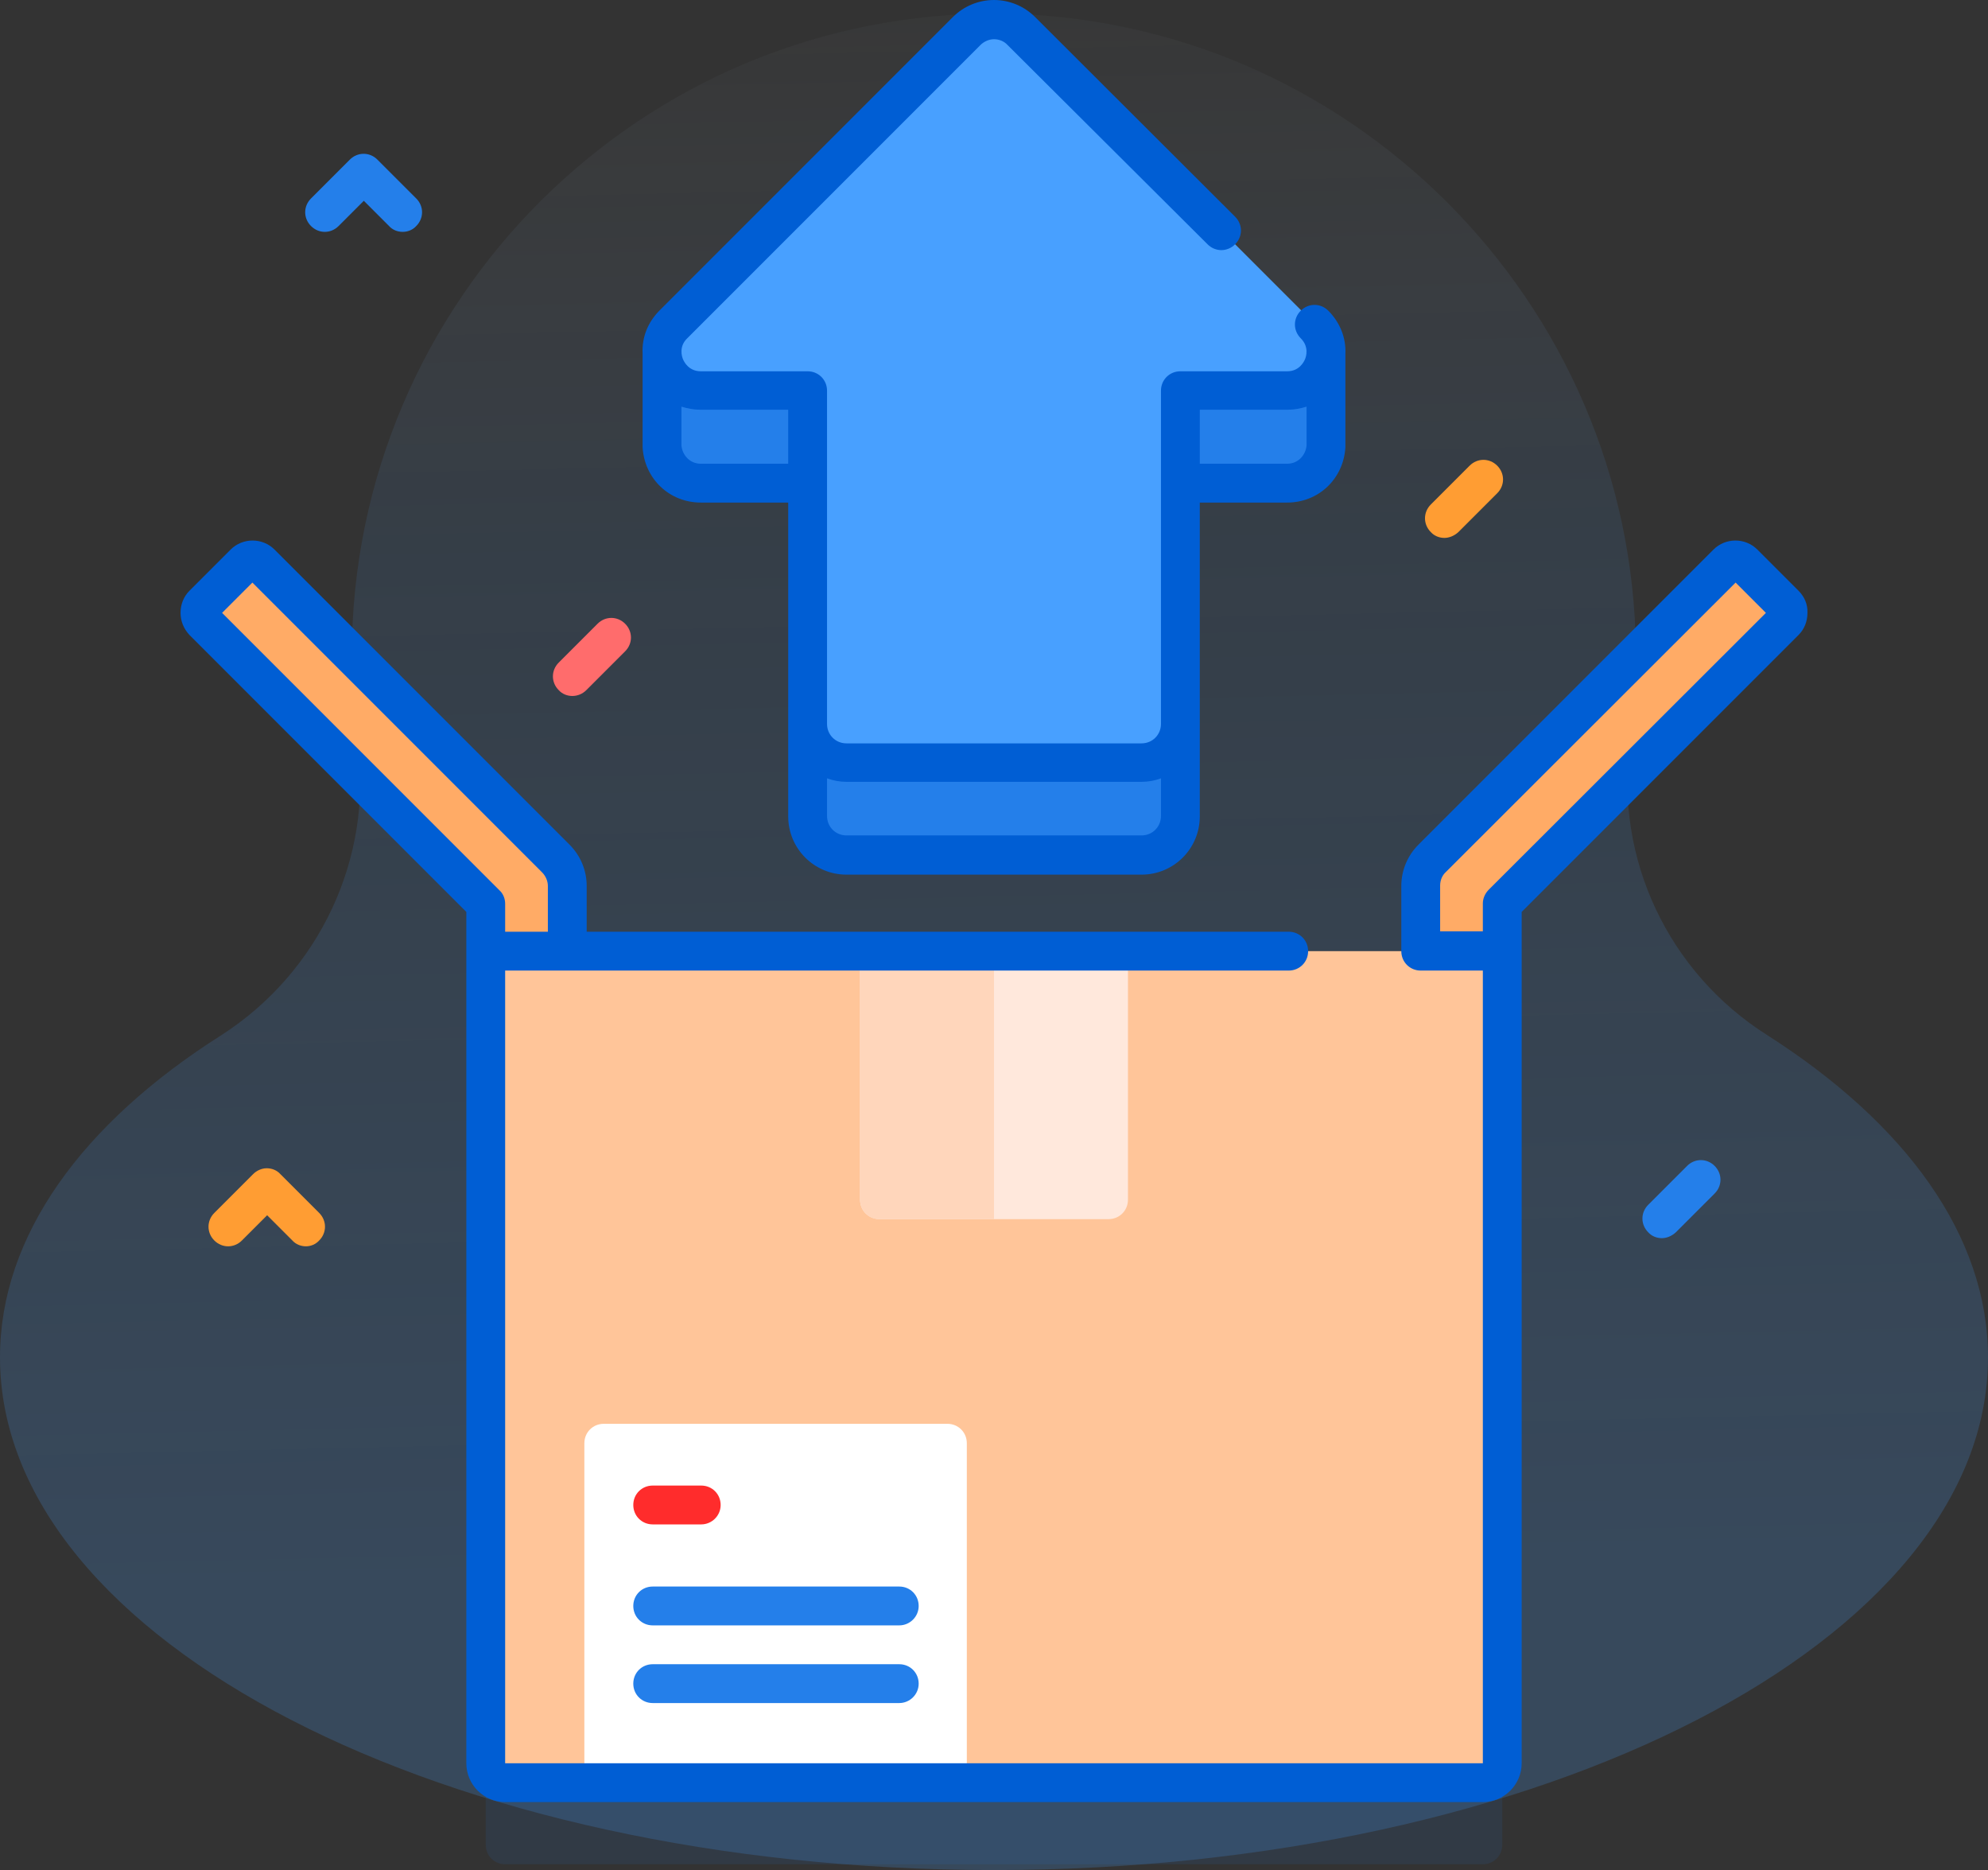 <?xml version="1.0" encoding="utf-8"?>
<!-- Generator: Adobe Illustrator 23.0.1, SVG Export Plug-In . SVG Version: 6.00 Build 0)  -->
<svg version="1.1" id="Capa_1" xmlns="http://www.w3.org/2000/svg" xmlns:xlink="http://www.w3.org/1999/xlink" x="0px" y="0px"
	 viewBox="0 0 512 481.5" style="enable-background:new 0 0 512 481.5;" xml:space="preserve">
<rect x="0" y="0" width="512" height="481.5" fill="#333333" stroke="none"/>
<style type="text/css">
	.st0{fill:url(#SVGID_1_);}
	.st1{fill:#247FEA;}
	.st2{fill:#FF9D33;}
	.st3{opacity:0.1;fill:#247FEA;}
	.st4{fill:#FFAB66;}
	.st5{fill:#48A0FF;}
	.st6{fill:#FFC599;}
	.st7{fill:#FFE8DC;}
	.st8{fill:#FFD6BB;}
	.st9{fill:#FFFFFF;}
	.st10{fill:#FF2C2C;}
	.st11{fill:#FF6C6C;}
	.st12{fill:#005ED4;}
</style>
<linearGradient id="SVGID_1_" gradientUnits="userSpaceOnUse" x1="263.202" y1="-184.753" x2="247.202" y2="523.248" gradientTransform="matrix(1 0 0 -1 0 483.498)">
	<stop  offset="0.371" style="stop-color:#48A0FF;stop-opacity:0.2"/>
	<stop  offset="0.747" style="stop-color:#48A0FF;stop-opacity:0.1"/>
	<stop  offset="1" style="stop-color:#FFFFFF;stop-opacity:0"/>
</linearGradient>
<path class="st0" d="M419.8,191.3c1.1-7.8,1.6-15.7,1.5-23.7c-0.7-90-74.3-163.5-164.3-164.1C165.3,2.9,90.6,77.2,90.6,168.9
	c0,7.6,0.5,15.1,1.5,22.4c4,29.7-9.9,59.1-35.2,75.3C21.3,289.2,0,318.1,0,349.5c0,72.9,114.6,132,256,132s256-59.1,256-132
	c0-31.4-21.3-60.3-56.9-83C429.7,250.4,415.8,221.1,419.8,191.3L419.8,191.3z"/>
<path class="st1" d="M170.5,114.9c0.3,4.9,4.2,9.5,10,9.5H208v85.8c0,5.5,4.5,10,10,10h76c5.5,0,10-4.5,10-10v-85.8h27.5
	c5.8,0,9.7-4.6,10-9.5l0-24.9h-171L170.5,114.9z"/>
<path class="st2" d="M372,138.5c-1.3,0-2.6-0.5-3.5-1.5c-2-2-2-5.1,0-7.1l10-10c2-2,5.1-2,7.1,0c2,2,2,5.1,0,7.1l-10,10
	C374.5,138,373.2,138.5,372,138.5z"/>
<path class="st3" d="M381.9,480H130.1c-2.8,0-5-2.2-5-5V270.9c0-2.8,2.2-5,5-5h251.8c2.8,0,5,2.2,5,5V475
	C386.9,477.8,384.7,480,381.9,480z"/>
<path class="st4" d="M444.9,145.1l-76,76c-1.9,1.9-2.9,4.4-2.9,7.1v68.7h21v-64.1l72.8-72.8c1.2-1.2,1.2-3.1,0-4.2l-10.6-10.6
	C447.9,143.9,446,143.9,444.9,145.1L444.9,145.1z"/>
<path class="st4" d="M62.9,145.1l-10.6,10.6c-1.2,1.2-1.2,3.1,0,4.2l72.8,72.8v64.1h21v-68.7c0-2.7-1.1-5.2-2.9-7.1l-76-76
	C66,143.9,64.1,143.9,62.9,145.1z"/>
<path class="st5" d="M208,100.5v85.8c0,5.5,4.5,10,10,10h76c5.5,0,10-4.5,10-10v-85.8h27.5c8.9,0,13.4-10.8,7.1-17.1L263.1,7.9
	c-3.9-3.9-10.2-3.9-14.1,0l-75.5,75.5c-6.3,6.3-1.8,17.1,7.1,17.1L208,100.5z"/>
<path class="st6" d="M381.9,459H130.1c-2.8,0-5-2.2-5-5V249.9c0-2.8,2.2-5,5-5h251.8c2.8,0,5,2.2,5,5V454
	C386.9,456.8,384.7,459,381.9,459z"/>
<path class="st7" d="M285.5,313.9h-59c-2.8,0-5-2.2-5-5v-64h69v64C290.5,311.7,288.3,313.9,285.5,313.9L285.5,313.9z"/>
<path class="st8" d="M256,313.9h-29.5c-2.8,0-5-2.2-5-5v-64H256V313.9z"/>
<path class="st9" d="M249,459h-98.5v-87.4c0-2.8,2.2-5,5-5H244c2.8,0,5,2.2,5,5L249,459L249,459z"/>
<path class="st10" d="M180.6,392.5h-12.5c-2.8,0-5-2.2-5-5s2.2-5,5-5h12.5c2.8,0,5,2.2,5,5S183.3,392.5,180.6,392.5z"/>
<path class="st1" d="M231.6,418.5h-63.5c-2.8,0-5-2.2-5-5s2.2-5,5-5h63.5c2.8,0,5,2.2,5,5S234.3,418.5,231.6,418.5z"/>
<path class="st1" d="M231.6,438.5h-63.5c-2.8,0-5-2.2-5-5s2.2-5,5-5h63.5c2.8,0,5,2.2,5,5S234.3,438.5,231.6,438.5z"/>
<path class="st2" d="M78.8,320.9c-1.3,0-2.6-0.5-3.5-1.5l-6.5-6.5l-6.5,6.5c-2,2-5.1,2-7.1,0c-2-2-2-5.1,0-7.1l10-10
	c0.9-0.9,2.2-1.5,3.5-1.5c1.3,0,2.6,0.5,3.5,1.5l10,10c2,2,2,5.1,0,7.1C81.3,320.4,80,320.9,78.8,320.9z"/>
<path class="st1" d="M428,318.8c-1.3,0-2.6-0.5-3.5-1.5c-2-2-2-5.1,0-7.1l10-10c2-2,5.1-2,7.1,0c2,2,2,5.1,0,7.1l-10,10
	C430.5,318.3,429.2,318.8,428,318.8z"/>
<path class="st11" d="M147.4,179.2c-1.3,0-2.6-0.5-3.5-1.5c-2-2-2-5.1,0-7.1l10-10c2-2,5.1-2,7.1,0c2,2,2,5.1,0,7.1l-10,10
	C150,178.7,148.7,179.2,147.4,179.2z"/>
<path class="st12" d="M165.5,114.9c0,0.1,0,0.2,0,0.3c0.5,8.1,6.9,14.2,15,14.2H203v80.8c0,8.3,6.7,15,15,15h76c8.3,0,15-6.7,15-15
	v-80.8h22.5c8.1,0,14.5-6.1,15-14.2c0-0.1,0-0.2,0-0.3l0-23.8c0.2-4.1-1.4-8.1-4.4-11.1c-2-2-5.1-2-7.1,0c-2,2-2,5.1,0,7.1
	c2.2,2.2,1.4,4.7,1.1,5.4s-1.5,3.1-4.6,3.1H304c-2.8,0-5,2.2-5,5v85.8c0,2.8-2.2,5-5,5h-76c-2.8,0-5-2.2-5-5v-85.8c0-2.8-2.2-5-5-5
	h-27.5c-3.1,0-4.3-2.4-4.6-3.1s-1.1-3.3,1.1-5.4l75.5-75.5c0.9-0.9,2.2-1.5,3.5-1.5c1.3,0,2.6,0.5,3.5,1.5L311,62.9c2,2,5.1,2,7.1,0
	c2-2,2-5.1,0-7.1L266.6,4.4C263.8,1.6,260,0,256,0c-4,0-7.8,1.6-10.6,4.4l-75.5,75.5c-3.1,3.1-4.6,7-4.4,11.1L165.5,114.9z
	 M331.5,105.5c1.8,0,3.4-0.3,5-0.8l0,10c-0.2,2.3-2,4.7-5,4.7H309v-13.9L331.5,105.5L331.5,105.5z M218,201.3h76
	c1.8,0,3.4-0.3,5-0.9v9.7c0,2.8-2.2,5-5,5h-76c-2.8,0-5-2.2-5-5v-9.7C214.6,201,216.3,201.3,218,201.3z M180.5,105.5H203v13.9h-22.5
	c-3,0-4.8-2.4-5-4.7l0-10C177.1,105.2,178.7,105.5,180.5,105.5L180.5,105.5z"/>
<path class="st12" d="M463.2,152.1l-10.6-10.6c-3.1-3.1-8.2-3.1-11.3,0l-76,76c-2.8,2.8-4.4,6.6-4.4,10.6v16.8c0,2.8,2.2,5,5,5l16,0
	l0,204.1l-251.8,0l0-204.1h201.8c2.8,0,5-2.2,5-5s-2.2-5-5-5H151.1v-11.8c0-4-1.6-7.8-4.4-10.6l-76-76c-3.1-3.1-8.2-3.1-11.3,0
	l-10.6,10.6c-1.5,1.5-2.3,3.5-2.3,5.7c0,2.1,0.8,4.1,2.3,5.7l71.3,71.3V454c0,5.5,4.5,10,10,10h251.8c5.5,0,10-4.5,10-10V234.8
	l71.3-71.3c1.5-1.5,2.3-3.5,2.3-5.7C465.6,155.6,464.7,153.6,463.2,152.1L463.2,152.1z M57.2,157.8L65,150l74.6,74.6
	c0.9,0.9,1.5,2.2,1.5,3.5v11.8h-11v-7.2c0-1.3-0.5-2.6-1.5-3.5L57.2,157.8z M383.4,229.1c-0.9,0.9-1.5,2.2-1.5,3.5v7.2h-11v-11.8
	c0-1.3,0.5-2.6,1.5-3.5L447,150l7.8,7.8L383.4,229.1z"/>
<path class="st1" d="M103.7,59.7c-1.3,0-2.6-0.5-3.5-1.5l-6.5-6.5l-6.5,6.5c-2,2-5.1,2-7.1,0c-2-2-2-5.1,0-7.1l10-10
	c2-2,5.1-2,7.1,0l10,10c2,2,2,5.1,0,7.1C106.3,59.2,105,59.7,103.7,59.7z"/>
</svg>
